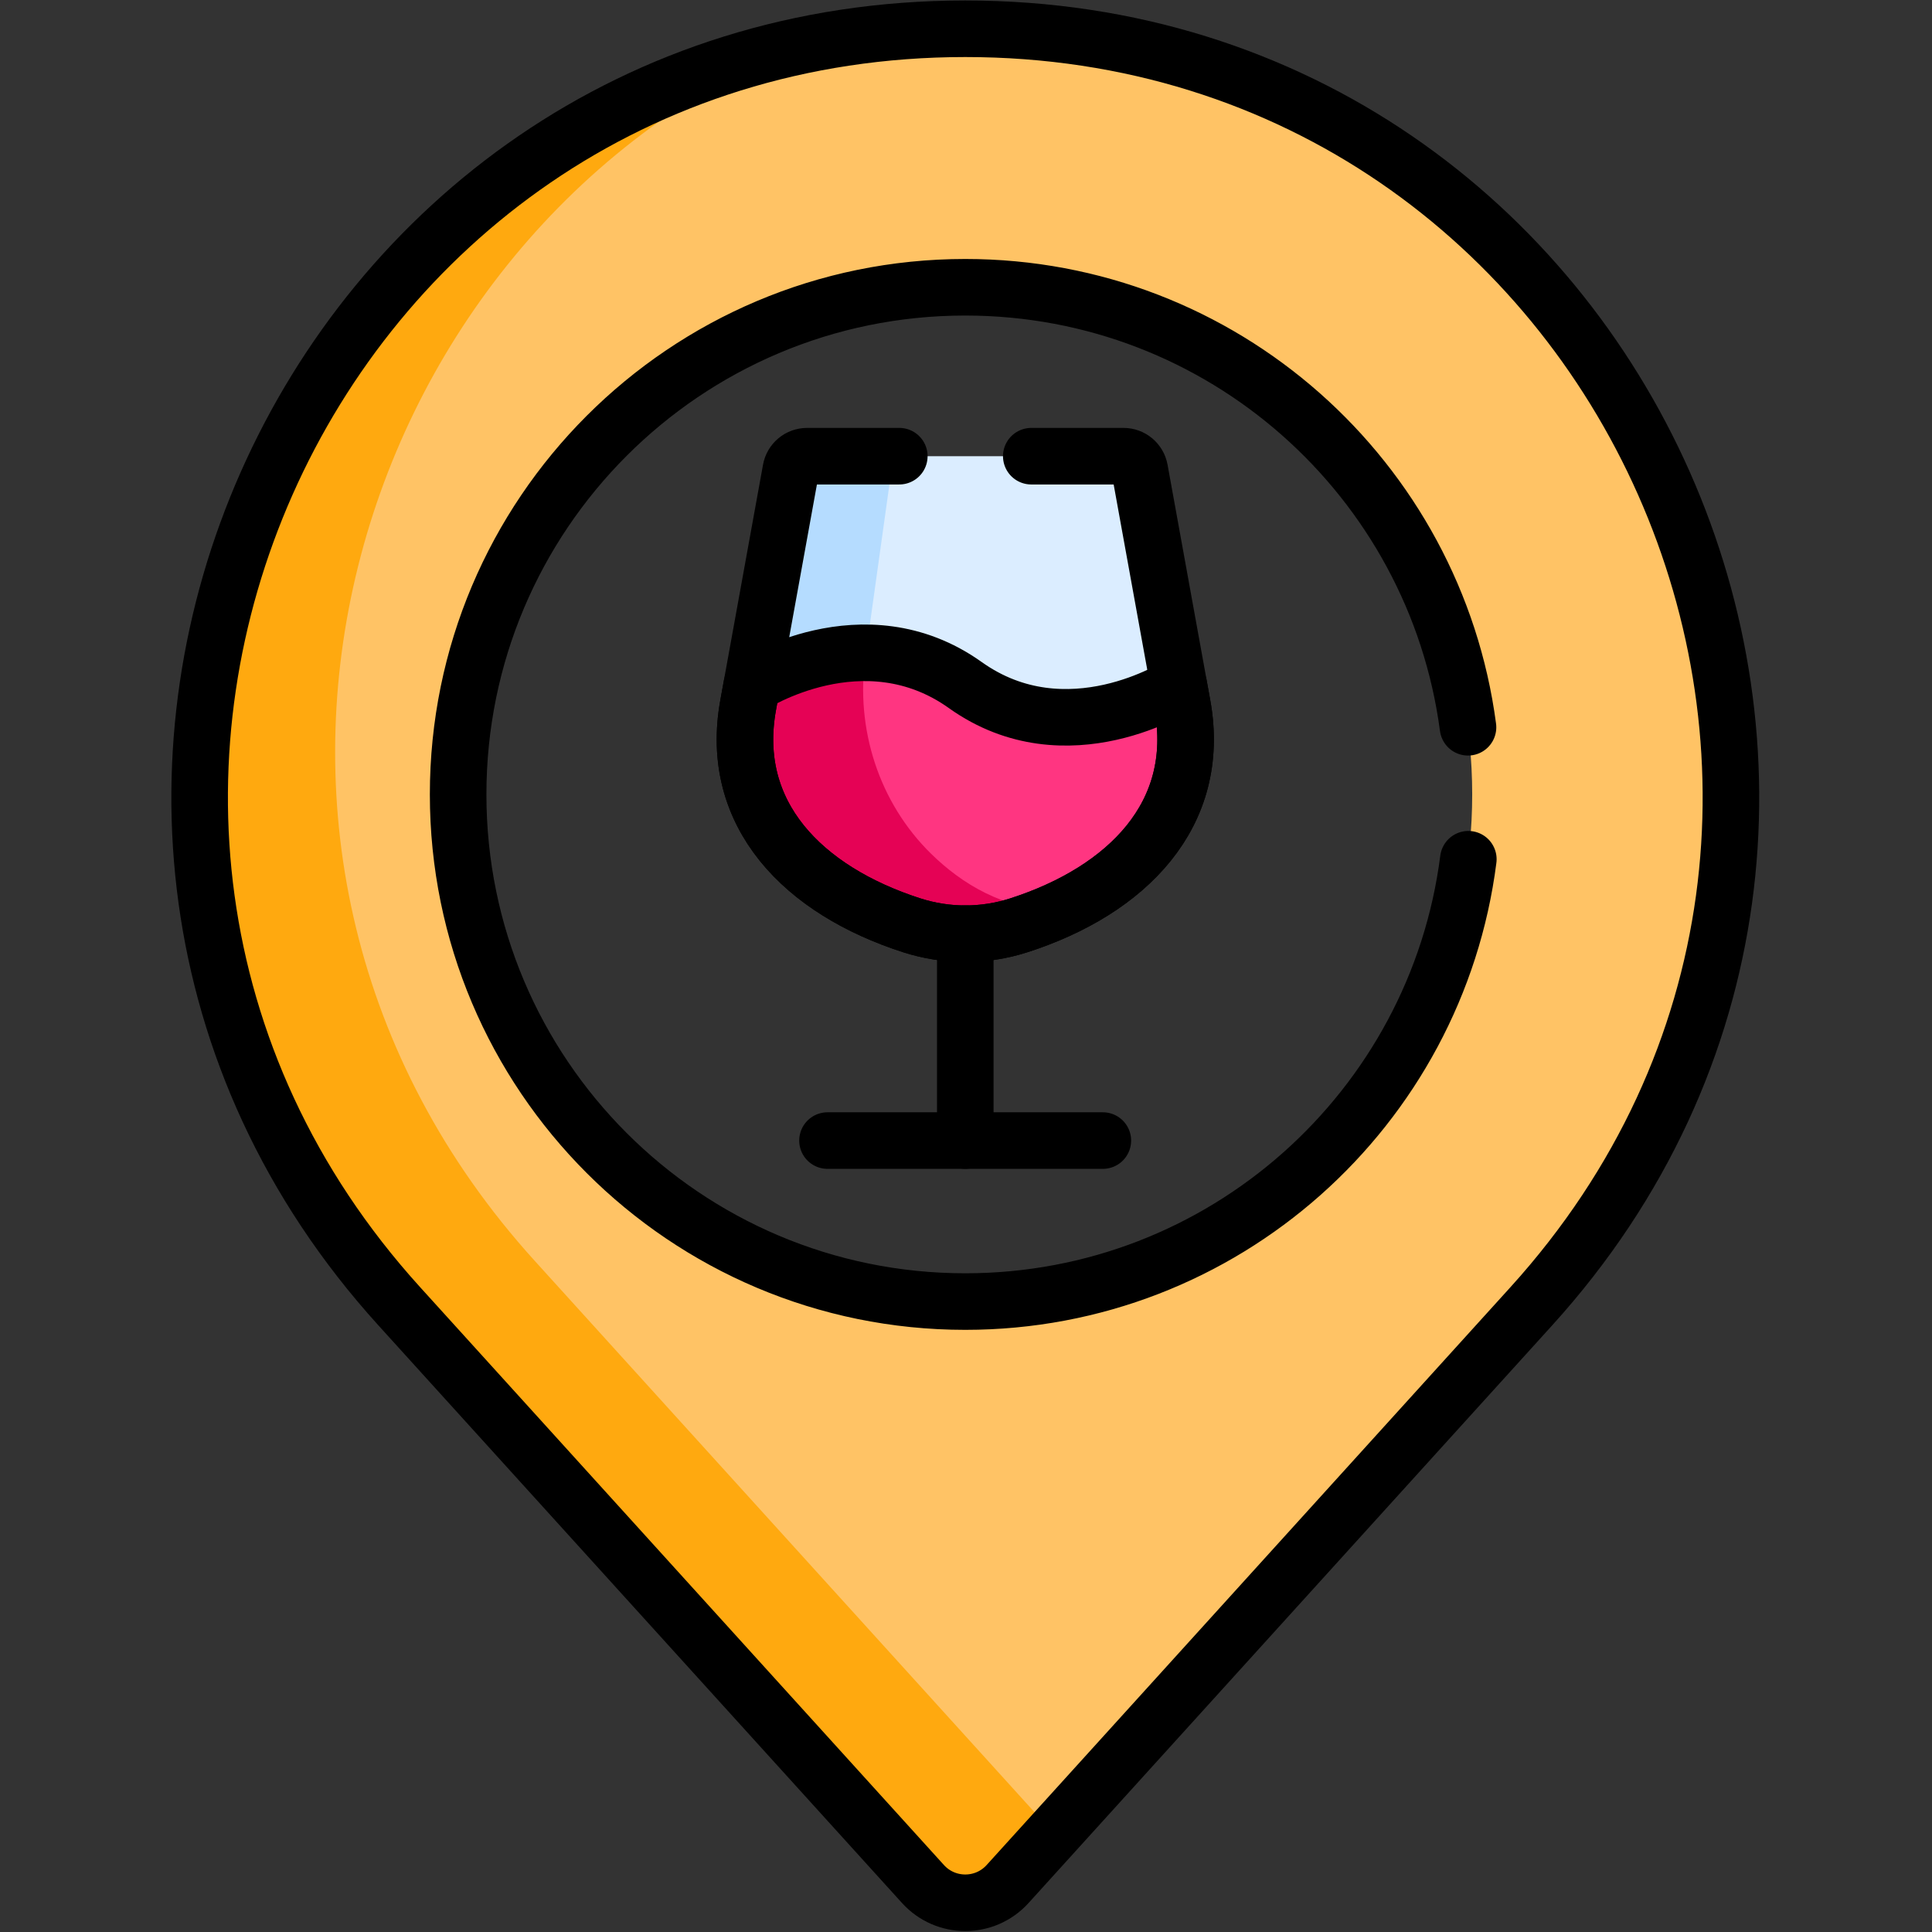 <?xml version="1.0" encoding="UTF-8" standalone="no"?>
<!DOCTYPE svg PUBLIC "-//W3C//DTD SVG 1.1//EN" "http://www.w3.org/Graphics/SVG/1.1/DTD/svg11.dtd">
<svg width="100%" height="100%" viewBox="0 0 683 683" version="1.1" xmlns="http://www.w3.org/2000/svg" xmlns:xlink="http://www.w3.org/1999/xlink" xml:space="preserve" xmlns:serif="http://www.serif.com/" style="fill-rule:evenodd;clip-rule:evenodd;stroke-linecap:round;stroke-linejoin:round;stroke-miterlimit:10;">
    <rect x="0" y="0" width="683" height="683" fill="#333333" stroke="none"/>
    <g id="g1653" transform="matrix(1.333,0,0,-1.333,0,682.667)">
        <g id="g1655">
            <g id="g1657">
                <g id="g1663" transform="matrix(1,0,0,1,255.936,166.945)">
                    <path id="path1665" d="M0,0C-74.283,0 -134.5,60.218 -134.5,134.5C-134.5,208.782 -74.283,269 0,269C74.282,269 134.5,208.782 134.5,134.5C134.5,60.218 74.282,0 0,0M0,337.555L-0.001,337.555C-175.797,337.555 -268.216,129.042 -150.15,-1.207L-11.219,-154.473C-5.209,-161.103 5.208,-161.103 11.218,-154.473L150.149,-1.207C268.215,129.042 175.796,337.555 0,337.555" style="fill:rgb(255,195,101);fill-rule:nonzero;"/>
                </g>
                <g id="g1667" transform="matrix(1,0,0,1,141.786,177.773)">
                    <path id="path1669" d="M0,0C-97.583,107.653 -51.375,268.766 66.851,321.428C-77.173,288.184 -142.958,105.96 -36,-12.034L102.931,-165.3C108.941,-171.93 119.358,-171.93 125.368,-165.3L137.604,-151.801L0,0Z" style="fill:rgb(255,169,15);fill-rule:nonzero;"/>
                </g>
                <g id="g1671" transform="matrix(1,0,0,1,199.316,330.446)">
                    <path id="path1673" d="M0,0L2.176,-2.623L53.009,-2.623L71.342,-14.636L105.009,-14.636L113.24,0L102.881,57.109C102.504,59.187 100.696,60.697 98.584,60.697L14.655,60.697C12.544,60.697 10.735,59.187 10.358,57.109L0,0Z" style="fill:rgb(219,237,255);fill-rule:nonzero;"/>
                </g>
                <g id="g1675" transform="matrix(1,0,0,1,229.516,338.096)">
                    <path id="path1677" d="M0,0L7.41,53.047L-15.544,53.047C-17.656,53.047 -19.464,51.537 -19.841,49.46L-30.2,-7.649L-28.023,-10.272L-0.58,-10.272C-0.661,-6.86 -0.479,-3.425 0,0" style="fill:rgb(181,220,255);fill-rule:nonzero;"/>
                </g>
                <g id="g1679" transform="matrix(1,0,0,1,270.199,266.749)">
                    <path id="path1681" d="M0,0C28.68,9.258 48.58,29.389 43.324,58.371L42.357,63.697C42.357,63.697 12.715,44.451 -14.263,63.697C-41.24,82.943 -70.882,63.697 -70.882,63.697L-71.849,58.371C-77.115,29.334 -57.168,9.246 -28.525,0C-19.25,-2.994 -9.275,-2.994 0,0" style="fill:rgb(255,53,129);fill-rule:nonzero;"/>
                </g>
                <g id="g1683" transform="matrix(1,0,0,1,246.931,285.708)">
                    <path id="path1685" d="M0,0C-13.861,13.588 -20.1,33.165 -17.415,52.388L-17.291,53.276C-34.242,53.403 -47.615,44.738 -47.615,44.738L-48.581,39.412C-53.848,10.375 -33.9,-9.712 -5.257,-18.959C4.018,-21.953 13.992,-21.953 23.268,-18.959C26.702,-17.85 30.006,-16.581 33.161,-15.164C19.193,-14.649 8.245,-8.083 0,0" style="fill:rgb(229,2,85);fill-rule:nonzero;"/>
                </g>
                <g id="g1687" transform="matrix(1,0,0,1,219.457,209.643)">
                    <path id="path1689" d="M0,0L73.026,0" style="fill:none;fill-rule:nonzero;stroke:black;stroke-width:15px;"/>
                </g>
                <g id="g1691" transform="matrix(1,0,0,1,270.263,266.749)">
                    <path id="path1693" d="M0,0C28.68,9.258 48.58,29.389 43.324,58.371L42.357,63.697C42.357,63.697 12.715,44.451 -14.263,63.697C-41.24,82.943 -70.882,63.697 -70.882,63.697L-71.849,58.371C-77.115,29.334 -57.168,9.246 -28.525,0C-19.25,-2.994 -9.275,-2.994 0,0Z" style="fill:none;fill-rule:nonzero;stroke:black;stroke-width:15px;"/>
                </g>
                <g id="g1695" transform="matrix(1,0,0,1,256,209.643)">
                    <path id="path1697" d="M0,0L0,54.86" style="fill:none;fill-rule:nonzero;stroke:black;stroke-width:15px;"/>
                </g>
                <g id="g1699" transform="matrix(1,0,0,1,238.5,391.143)">
                    <path id="path1701" d="M0,0L-24.464,0C-26.576,0 -28.384,-1.51 -28.761,-3.587L-40.086,-66.023C-45.353,-95.06 -25.405,-115.147 3.238,-124.394C12.513,-127.388 22.487,-127.388 31.763,-124.394C60.442,-115.136 80.343,-95.005 75.087,-66.023L63.762,-3.587C63.385,-1.51 61.576,0 59.465,0L35,0" style="fill:none;fill-rule:nonzero;stroke:black;stroke-width:15px;"/>
                </g>
                <g id="g1703" transform="matrix(1,0,0,1,389.411,284.252)">
                    <path id="path1705" d="M0,0C-8.442,-66.163 -64.953,-117.307 -133.41,-117.307C-207.693,-117.307 -267.911,-57.089 -267.911,17.193C-267.911,91.476 -207.693,151.693 -133.41,151.693C-65.165,151.693 -8.799,100.864 -0.086,35M-133.41,220.248L-133.411,220.248C-309.207,220.248 -401.626,11.735 -283.56,-118.514L-144.629,-271.779C-138.619,-278.409 -128.202,-278.409 -122.192,-271.779L16.739,-118.514C134.805,11.735 42.386,220.248 -133.41,220.248Z" style="fill:none;fill-rule:nonzero;stroke:black;stroke-width:15px;"/>
                </g>
            </g>
        </g>
    </g>
</svg>
